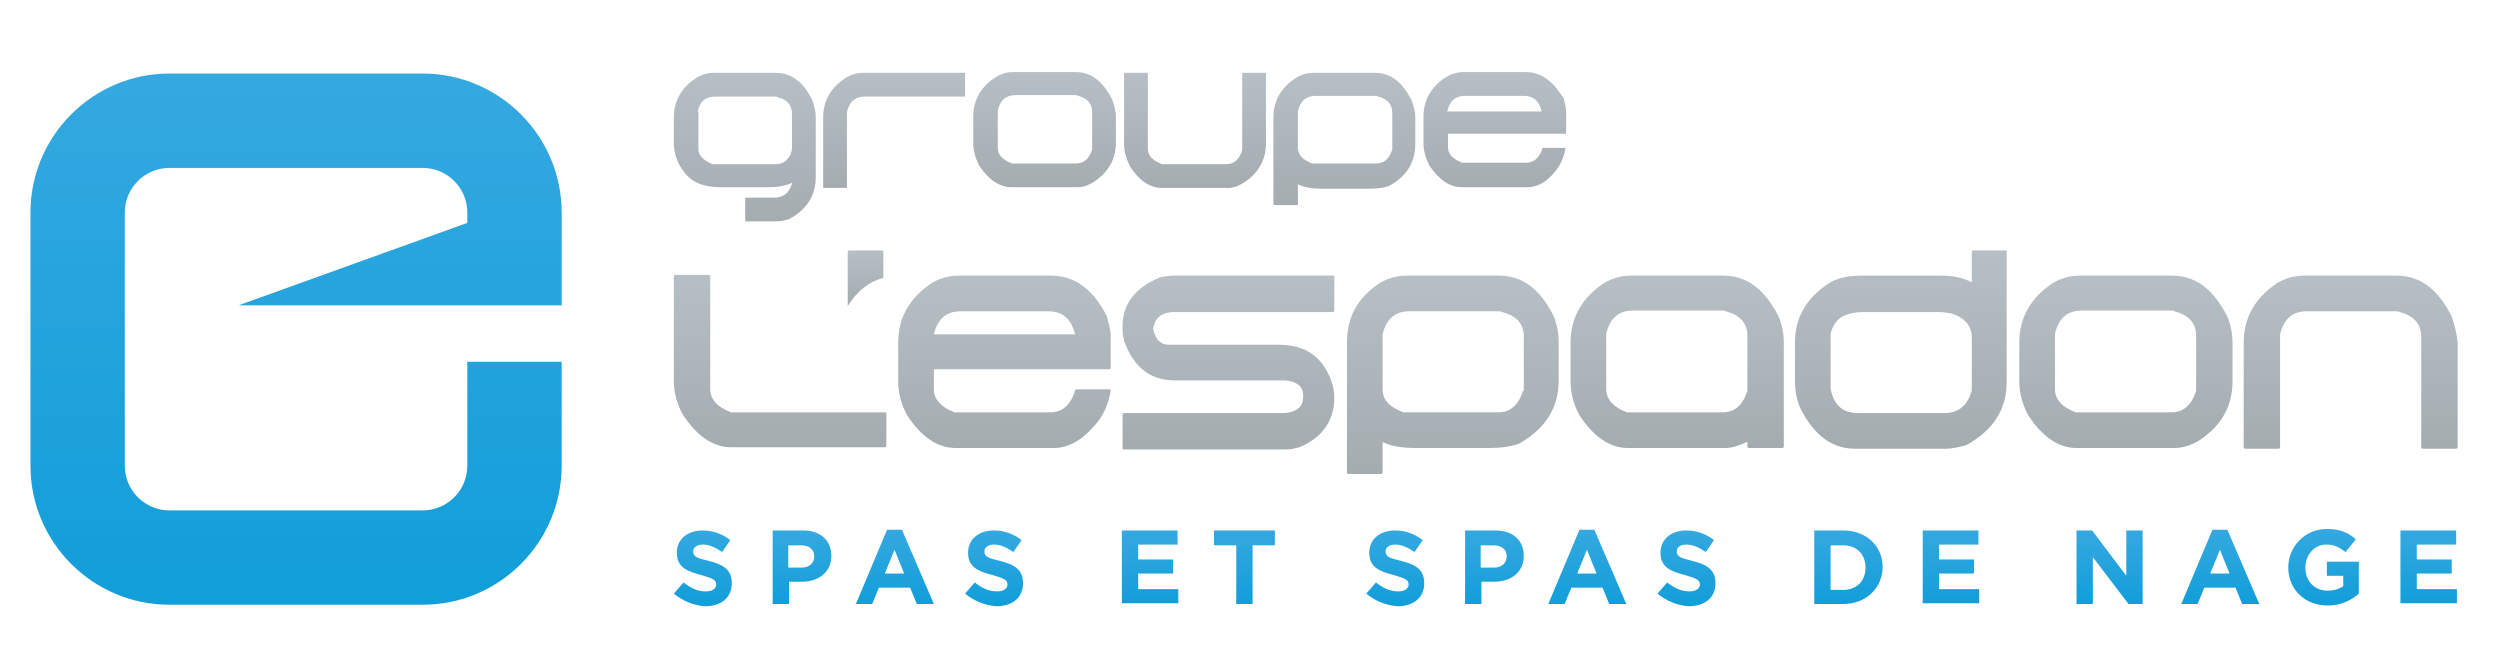 <?xml version="1.0" encoding="utf-8"?>
<!-- Generator: Adobe Illustrator 22.1.0, SVG Export Plug-In . SVG Version: 6.00 Build 0)  -->
<svg version="1.1" id="Calque_1" xmlns="http://www.w3.org/2000/svg" xmlns:xlink="http://www.w3.org/1999/xlink" x="0px" y="0px"
	 viewBox="84 206.5 336.5 88.5" enable-background="new 84 206.5 336.5 88.5" xml:space="preserve">
<g>
	<linearGradient id="SVGID_1_" gradientUnits="userSpaceOnUse" x1="178.628" y1="277.771" x2="178.628" y2="287.972">
		<stop  offset="0" style="stop-color:#35A8E0"/>
		<stop  offset="1" style="stop-color:#119ED9"/>
	</linearGradient>
	<path fill="url(#SVGID_1_)" d="M174.7,286.4l1.3-1.5c0.9,0.7,1.8,1.2,3,1.2c0.9,0,1.4-0.4,1.4-0.9v0c0-0.6-0.3-0.8-2-1.3
		c-2-0.5-3.3-1.1-3.3-3v0c0-1.8,1.4-3,3.5-3c1.4,0,2.7,0.5,3.7,1.3l-1.1,1.6c-0.9-0.6-1.7-1-2.6-1c-0.8,0-1.3,0.4-1.3,0.9v0
		c0,0.7,0.4,0.9,2.1,1.3c2,0.5,3.1,1.2,3.1,3v0c0,2-1.5,3.1-3.6,3.1C177.4,288,175.9,287.4,174.7,286.4z"/>
	<linearGradient id="SVGID_2_" gradientUnits="userSpaceOnUse" x1="191.919" y1="277.912" x2="191.919" y2="287.83">
		<stop  offset="0" style="stop-color:#35A8E0"/>
		<stop  offset="1" style="stop-color:#119ED9"/>
	</linearGradient>
	<path fill="url(#SVGID_2_)" d="M188,277.9h4.1c2.4,0,3.8,1.4,3.8,3.4v0c0,2.3-1.8,3.5-4,3.5h-1.7v3H188V277.9z M191.9,282.9
		c1.1,0,1.7-0.7,1.7-1.5v0c0-1-0.7-1.5-1.8-1.5h-1.7v3H191.9z"/>
	<linearGradient id="SVGID_3_" gradientUnits="userSpaceOnUse" x1="204.416" y1="277.841" x2="204.416" y2="287.83">
		<stop  offset="0" style="stop-color:#35A8E0"/>
		<stop  offset="1" style="stop-color:#119ED9"/>
	</linearGradient>
	<path fill="url(#SVGID_3_)" d="M203.4,277.8h2l4.3,10h-2.3l-0.9-2.2h-4.2l-0.9,2.2h-2.2L203.4,277.8z M205.7,283.7l-1.3-3.2
		l-1.3,3.2H205.7z"/>
	<linearGradient id="SVGID_4_" gradientUnits="userSpaceOnUse" x1="217.849" y1="277.771" x2="217.849" y2="287.972">
		<stop  offset="0" style="stop-color:#35A8E0"/>
		<stop  offset="1" style="stop-color:#119ED9"/>
	</linearGradient>
	<path fill="url(#SVGID_4_)" d="M213.9,286.4l1.3-1.5c0.9,0.7,1.8,1.2,3,1.2c0.9,0,1.4-0.4,1.4-0.9v0c0-0.6-0.3-0.8-2-1.3
		c-2-0.5-3.3-1.1-3.3-3v0c0-1.8,1.4-3,3.5-3c1.4,0,2.7,0.5,3.7,1.3l-1.1,1.6c-0.9-0.6-1.7-1-2.6-1c-0.8,0-1.3,0.4-1.3,0.9v0
		c0,0.7,0.4,0.9,2.1,1.3c2,0.5,3.1,1.2,3.1,3v0c0,2-1.5,3.1-3.6,3.1C216.6,288,215.1,287.4,213.9,286.4z"/>
	<linearGradient id="SVGID_5_" gradientUnits="userSpaceOnUse" x1="238.784" y1="277.912" x2="238.784" y2="287.83">
		<stop  offset="0" style="stop-color:#35A8E0"/>
		<stop  offset="1" style="stop-color:#119ED9"/>
	</linearGradient>
	<path fill="url(#SVGID_5_)" d="M235,277.9h7.5v1.9h-5.3v2h4.7v1.9h-4.7v2.1h5.4v1.9H235V277.9z"/>
	<linearGradient id="SVGID_6_" gradientUnits="userSpaceOnUse" x1="251.444" y1="277.912" x2="251.444" y2="287.83">
		<stop  offset="0" style="stop-color:#35A8E0"/>
		<stop  offset="1" style="stop-color:#119ED9"/>
	</linearGradient>
	<path fill="url(#SVGID_6_)" d="M250.4,279.9h-3v-2h8.2v2h-3v7.9h-2.2V279.9z"/>
	<linearGradient id="SVGID_7_" gradientUnits="userSpaceOnUse" x1="271.805" y1="277.771" x2="271.805" y2="287.972">
		<stop  offset="0" style="stop-color:#35A8E0"/>
		<stop  offset="1" style="stop-color:#119ED9"/>
	</linearGradient>
	<path fill="url(#SVGID_7_)" d="M267.9,286.4l1.3-1.5c0.9,0.7,1.8,1.2,3,1.2c0.9,0,1.4-0.4,1.4-0.9v0c0-0.6-0.3-0.8-2-1.3
		c-2-0.5-3.3-1.1-3.3-3v0c0-1.8,1.4-3,3.5-3c1.4,0,2.7,0.5,3.7,1.3l-1.1,1.6c-0.9-0.6-1.7-1-2.6-1c-0.8,0-1.3,0.4-1.3,0.9v0
		c0,0.7,0.4,0.9,2.1,1.3c2,0.5,3.1,1.2,3.1,3v0c0,2-1.5,3.1-3.6,3.1C270.6,288,269.1,287.4,267.9,286.4z"/>
	<linearGradient id="SVGID_8_" gradientUnits="userSpaceOnUse" x1="285.096" y1="277.912" x2="285.096" y2="287.83">
		<stop  offset="0" style="stop-color:#35A8E0"/>
		<stop  offset="1" style="stop-color:#119ED9"/>
	</linearGradient>
	<path fill="url(#SVGID_8_)" d="M281.2,277.9h4.1c2.4,0,3.8,1.4,3.8,3.4v0c0,2.3-1.8,3.5-4,3.5h-1.7v3h-2.2V277.9z M285.1,282.9
		c1.1,0,1.7-0.7,1.7-1.5v0c0-1-0.7-1.5-1.8-1.5h-1.7v3H285.1z"/>
	<linearGradient id="SVGID_9_" gradientUnits="userSpaceOnUse" x1="297.594" y1="277.841" x2="297.594" y2="287.83">
		<stop  offset="0" style="stop-color:#35A8E0"/>
		<stop  offset="1" style="stop-color:#119ED9"/>
	</linearGradient>
	<path fill="url(#SVGID_9_)" d="M296.6,277.8h2l4.3,10h-2.3l-0.9-2.2h-4.2l-0.9,2.2h-2.2L296.6,277.8z M298.9,283.7l-1.3-3.2
		l-1.3,3.2H298.9z"/>
	<linearGradient id="SVGID_10_" gradientUnits="userSpaceOnUse" x1="311.026" y1="277.771" x2="311.026" y2="287.972">
		<stop  offset="0" style="stop-color:#35A8E0"/>
		<stop  offset="1" style="stop-color:#119ED9"/>
	</linearGradient>
	<path fill="url(#SVGID_10_)" d="M307.1,286.4l1.3-1.5c0.9,0.7,1.8,1.2,3,1.2c0.9,0,1.4-0.4,1.4-0.9v0c0-0.6-0.3-0.8-2-1.3
		c-2-0.5-3.3-1.1-3.3-3v0c0-1.8,1.4-3,3.5-3c1.4,0,2.7,0.5,3.7,1.3l-1.1,1.6c-0.9-0.6-1.7-1-2.6-1s-1.3,0.4-1.3,0.9v0
		c0,0.7,0.4,0.9,2.1,1.3c2,0.5,3.1,1.2,3.1,3v0c0,2-1.5,3.1-3.6,3.1C309.8,288,308.3,287.4,307.1,286.4z"/>
	<linearGradient id="SVGID_11_" gradientUnits="userSpaceOnUse" x1="332.754" y1="277.912" x2="332.754" y2="287.83">
		<stop  offset="0" style="stop-color:#35A8E0"/>
		<stop  offset="1" style="stop-color:#119ED9"/>
	</linearGradient>
	<path fill="url(#SVGID_11_)" d="M328.2,277.9h3.9c3.1,0,5.3,2.1,5.3,4.9v0c0,2.8-2.2,5-5.3,5h-3.9V277.9z M330.4,279.9v6h1.7
		c1.8,0,3-1.2,3-3v0c0-1.8-1.2-3-3-3H330.4z"/>
	<linearGradient id="SVGID_12_" gradientUnits="userSpaceOnUse" x1="346.584" y1="277.912" x2="346.584" y2="287.83">
		<stop  offset="0" style="stop-color:#35A8E0"/>
		<stop  offset="1" style="stop-color:#119ED9"/>
	</linearGradient>
	<path fill="url(#SVGID_12_)" d="M342.8,277.9h7.5v1.9H345v2h4.7v1.9H345v2.1h5.4v1.9h-7.6V277.9z"/>
	<linearGradient id="SVGID_13_" gradientUnits="userSpaceOnUse" x1="368.043" y1="277.912" x2="368.043" y2="287.83">
		<stop  offset="0" style="stop-color:#35A8E0"/>
		<stop  offset="1" style="stop-color:#119ED9"/>
	</linearGradient>
	<path fill="url(#SVGID_13_)" d="M363.6,277.9h2l4.6,6.1v-6.1h2.2v9.9h-1.9l-4.8-6.3v6.3h-2.2V277.9z"/>
	<linearGradient id="SVGID_14_" gradientUnits="userSpaceOnUse" x1="382.779" y1="277.841" x2="382.779" y2="287.83">
		<stop  offset="0" style="stop-color:#35A8E0"/>
		<stop  offset="1" style="stop-color:#119ED9"/>
	</linearGradient>
	<path fill="url(#SVGID_14_)" d="M381.8,277.8h2l4.3,10h-2.3l-0.9-2.2h-4.2l-0.9,2.2h-2.2L381.8,277.8z M384.1,283.7l-1.3-3.2
		l-1.3,3.2H384.1z"/>
	<linearGradient id="SVGID_15_" gradientUnits="userSpaceOnUse" x1="396.757" y1="277.743" x2="396.757" y2="288">
		<stop  offset="0" style="stop-color:#35A8E0"/>
		<stop  offset="1" style="stop-color:#119ED9"/>
	</linearGradient>
	<path fill="url(#SVGID_15_)" d="M392,282.9L392,282.9c0-2.8,2.2-5.2,5.2-5.2c1.8,0,2.9,0.5,3.9,1.4l-1.4,1.7c-0.8-0.6-1.4-1-2.6-1
		c-1.6,0-2.8,1.4-2.8,3.1v0c0,1.8,1.2,3.1,3,3.1c0.8,0,1.5-0.2,2.1-0.6V284h-2.2v-1.9h4.3v4.3c-1,0.9-2.4,1.6-4.2,1.6
		C394.2,288,392,285.8,392,282.9z"/>
	<linearGradient id="SVGID_16_" gradientUnits="userSpaceOnUse" x1="410.898" y1="277.912" x2="410.898" y2="287.83">
		<stop  offset="0" style="stop-color:#35A8E0"/>
		<stop  offset="1" style="stop-color:#119ED9"/>
	</linearGradient>
	<path fill="url(#SVGID_16_)" d="M407.1,277.9h7.5v1.9h-5.3v2h4.7v1.9h-4.7v2.1h5.4v1.9h-7.6V277.9z"/>
</g>
<linearGradient id="SVGID_17_" gradientUnits="userSpaceOnUse" x1="184.215" y1="216.248" x2="184.215" y2="236.408">
	<stop  offset="0" style="stop-color:#B6BFC5"/>
	<stop  offset="1" style="stop-color:#A4ACB0"/>
</linearGradient>
<path fill="url(#SVGID_17_)" d="M181,231.7h6.5c1.3,0,2.3-0.2,3.1-0.6c0,0.1,0,0.2-0.1,0.4c-0.4,1.1-1.2,1.6-2.3,1.6h-3.8
	c-0.1,0-0.1,0-0.1,0.1v3c0,0.1,0,0.1,0.1,0.1h4c0.5,0,1.1-0.1,1.8-0.3c2.4-1.3,3.6-3.2,3.6-5.6v-8.2c0-0.7-0.2-1.5-0.5-2.3
	c-1.2-2.4-2.8-3.6-4.9-3.6h-8.3c-0.8,0-1.6,0.2-2.4,0.7c-2,1.3-3,3.1-3,5.3v3.5c0,1.4,0.5,2.8,1.5,4
	C177.2,231.1,178.8,231.7,181,231.7z M177.9,221.5c0.3-1.4,1.1-2,2.4-2h7.9c0.3,0,0.4,0,0.5,0.1c1.3,0.3,1.9,1.1,1.9,2.2v4.6
	c0,0.3-0.1,0.6-0.2,0.9c-0.5,0.9-1.1,1.3-2,1.3h-8.5c-1.2-0.5-1.9-1.2-1.9-2V221.5z"/>
<linearGradient id="SVGID_18_" gradientUnits="userSpaceOnUse" x1="204.375" y1="216.248" x2="204.375" y2="231.774">
	<stop  offset="0" style="stop-color:#B6BFC5"/>
	<stop  offset="1" style="stop-color:#A4ACB0"/>
</linearGradient>
<path fill="url(#SVGID_18_)" d="M194.9,231.8h3c0.1,0,0.1,0,0.1-0.1v-10.1c0.3-1.4,1.1-2.1,2.4-2.1h13.4c0.1,0,0.1,0,0.1-0.1v-3
	c0-0.1,0-0.1-0.1-0.1h-13.6c-0.8,0-1.6,0.2-2.4,0.7c-2,1.3-3,3.1-3,5.3v9.4C194.8,231.7,194.8,231.8,194.9,231.8z"/>
<linearGradient id="SVGID_19_" gradientUnits="userSpaceOnUse" x1="224.595" y1="216.248" x2="224.595" y2="231.774">
	<stop  offset="0" style="stop-color:#B6BFC5"/>
	<stop  offset="1" style="stop-color:#A4ACB0"/>
</linearGradient>
<path fill="url(#SVGID_19_)" d="M228.8,216.2h-8.4c-0.8,0-1.6,0.2-2.4,0.7c-2,1.3-3,3.1-3,5.3v3.6c0,1,0.3,2,0.8,3
	c1.3,1.9,2.7,2.9,4.4,2.9h8.8c0.7,0,1.4-0.2,2.2-0.7c2-1.3,3-3.1,3-5.3v-3.5c0-0.7-0.2-1.5-0.5-2.3
	C232.5,217.5,230.9,216.2,228.8,216.2z M231,226.6c-0.4,1.3-1.1,1.9-2.2,1.9h-8.6c-1.3-0.5-1.9-1.2-1.9-2.1v-5
	c0.3-1.4,1.1-2.1,2.4-2.1h7.9c0.3,0,0.4,0,0.5,0.1c1.3,0.3,1.9,1.1,1.9,2.2V226.6z"/>
<linearGradient id="SVGID_20_" gradientUnits="userSpaceOnUse" x1="244.815" y1="216.248" x2="244.815" y2="231.774">
	<stop  offset="0" style="stop-color:#B6BFC5"/>
	<stop  offset="1" style="stop-color:#A4ACB0"/>
</linearGradient>
<path fill="url(#SVGID_20_)" d="M240.4,231.8h8.8c0.7,0,1.4-0.2,2.2-0.7c2-1.3,3-3.1,3-5.3v-9.4c0-0.1,0-0.1-0.1-0.1h-3
	c-0.1,0-0.1,0-0.1,0.1v10.3c-0.4,1.3-1.1,1.9-2.2,1.9h-8.6c-1.3-0.5-1.9-1.2-1.9-2.1v-10.1c0-0.1,0-0.1-0.1-0.1h-3
	c-0.1,0-0.1,0-0.1,0.1v9.5c0,1,0.3,2,0.8,3C237.3,230.8,238.8,231.8,240.4,231.8z"/>
<linearGradient id="SVGID_21_" gradientUnits="userSpaceOnUse" x1="264.996" y1="216.248" x2="264.996" y2="234.059">
	<stop  offset="0" style="stop-color:#B6BFC5"/>
	<stop  offset="1" style="stop-color:#A4ACB0"/>
</linearGradient>
<path fill="url(#SVGID_21_)" d="M255.6,234.1h3c0.1,0,0.1,0,0.1-0.1v-2.7c0.8,0.4,1.8,0.6,3.1,0.6h6.5c1.1,0,2-0.1,2.7-0.4
	c2.4-1.3,3.5-3.2,3.5-5.7v-3.5c0-0.7-0.2-1.5-0.5-2.3c-1.2-2.4-2.8-3.7-4.9-3.7h-8.3c-0.8,0-1.6,0.2-2.4,0.7c-2,1.3-3,3.1-3,5.3V234
	C255.5,234,255.5,234.1,255.6,234.1z M258.7,221.5c0.3-1.4,1.1-2.1,2.4-2.1h7.9c0.3,0,0.4,0,0.5,0.1c1.3,0.3,1.9,1.1,1.9,2.2v4.9
	c-0.4,1.3-1.1,1.9-2.2,1.9h-8.6c-1.3-0.5-1.9-1.2-1.9-2.1V221.5z"/>
<linearGradient id="SVGID_22_" gradientUnits="userSpaceOnUse" x1="285.151" y1="216.248" x2="285.151" y2="231.774">
	<stop  offset="0" style="stop-color:#B6BFC5"/>
	<stop  offset="1" style="stop-color:#A4ACB0"/>
</linearGradient>
<path fill="url(#SVGID_22_)" d="M289.4,216.2H281c-0.8,0-1.6,0.2-2.4,0.7c-2,1.3-3,3.1-3,5.3v3.6c0,1,0.3,2,0.8,3
	c1.3,1.9,2.7,2.9,4.4,2.9h8.8c1.3,0,2.6-0.7,3.7-2.1c0.7-0.8,1.2-1.9,1.4-3.1c0-0.1,0-0.1-0.1-0.1h-2.9c-0.1,0-0.1,0-0.1,0.1
	c-0.4,1.3-1.2,1.9-2.2,1.9h-8.6c-1.3-0.5-1.9-1.2-1.9-2.1v-1.8h15.8c0.1,0,0.1,0,0.1-0.1v-2.9c0-0.3-0.1-0.9-0.3-1.7
	C293.1,217.5,291.5,216.2,289.4,216.2z M278.8,221.5c0.3-1.4,1.1-2.1,2.4-2.1h7.9c1.3,0,2.1,0.7,2.4,2.1H278.8z"/>
<g>
	<linearGradient id="SVGID_23_" gradientUnits="userSpaceOnUse" x1="249.37" y1="243.584" x2="249.37" y2="266.81">
		<stop  offset="0" style="stop-color:#B6BFC5"/>
		<stop  offset="1" style="stop-color:#A4ACB0"/>
	</linearGradient>
	<path fill="url(#SVGID_23_)" d="M263.5,243.6h-21.8c-0.2,0-0.7,0.1-1.5,0.2c-3.4,1.4-5.1,3.6-5.1,6.6v0.7c0,0.3,0.1,0.8,0.2,1.3
		c1.3,3.5,3.5,5.3,6.8,5.3h15c1.5,0.2,2.3,0.8,2.3,2v0.3c0,1.2-0.8,1.9-2.4,2.1h-21.7c-0.1,0-0.2,0.1-0.2,0.2v4.5
		c0,0.1,0.1,0.2,0.2,0.2h21.8c0.5,0,1.1-0.1,1.8-0.3c3.1-1.3,4.7-3.6,4.7-6.7v-0.1c0-0.5-0.1-1-0.2-1.5c-1.1-3.7-3.5-5.5-7.3-5.5
		h-14.8c-1.1,0-1.8-0.7-2.1-2.2c0.1-0.4,0.2-0.6,0.2-0.7c0.4-1,1.3-1.5,2.7-1.5h21.3c0.1,0,0.2-0.1,0.2-0.2v-4.5
		C263.6,243.7,263.6,243.6,263.5,243.6z"/>
	<linearGradient id="SVGID_24_" gradientUnits="userSpaceOnUse" x1="309.711" y1="243.584" x2="309.711" y2="266.81">
		<stop  offset="0" style="stop-color:#B6BFC5"/>
		<stop  offset="1" style="stop-color:#A4ACB0"/>
	</linearGradient>
	<path fill="url(#SVGID_24_)" d="M316,243.6h-12.5c-1.2,0-2.4,0.3-3.6,1c-3,2-4.5,4.7-4.5,8v5.3c0,1.5,0.4,3,1.2,4.5
		c1.9,2.9,4.1,4.4,6.5,4.4h13.2c0.8,0,1.7-0.3,2.8-0.8h0.1v0.6c0,0.1,0.1,0.2,0.2,0.2h4.5c0.1,0,0.2-0.1,0.2-0.2v-14
		c0-1.1-0.2-2.3-0.7-3.5C321.5,245.4,319.1,243.6,316,243.6z M319.2,259.1c-0.6,1.9-1.7,2.9-3.3,2.9H303c-1.9-0.7-2.8-1.8-2.8-3.1
		v-7.5c0.5-2.1,1.7-3.1,3.6-3.1h11.8c0.4,0,0.6,0,0.7,0.1c1.9,0.5,2.9,1.6,2.9,3.3V259.1z"/>
	<linearGradient id="SVGID_25_" gradientUnits="userSpaceOnUse" x1="279.521" y1="243.584" x2="279.521" y2="270.227">
		<stop  offset="0" style="stop-color:#B6BFC5"/>
		<stop  offset="1" style="stop-color:#A4ACB0"/>
	</linearGradient>
	<path fill="url(#SVGID_25_)" d="M285.8,243.6h-12.5c-1.2,0-2.4,0.3-3.6,1c-3,2-4.4,4.6-4.4,8v17.5c0,0.1,0.1,0.2,0.2,0.2h4.4
		c0.1,0,0.2-0.1,0.2-0.2V266c1.2,0.6,2.7,0.8,4.6,0.8h9.7c1.7,0,3-0.2,4.1-0.6c3.5-2,5.3-4.8,5.3-8.5v-5.2c0-1.1-0.2-2.3-0.7-3.5
		C291.3,245.4,288.9,243.6,285.8,243.6z M289,259.1c-0.6,1.9-1.7,2.9-3.3,2.9h-12.8c-1.9-0.7-2.8-1.7-2.8-3.1v-7.4
		c0.5-2.1,1.7-3.1,3.6-3.1h11.8c0.4,0,0.6,0,0.7,0.1c1.9,0.5,2.9,1.6,2.9,3.2V259.1z"/>
	<linearGradient id="SVGID_26_" gradientUnits="userSpaceOnUse" x1="189.013" y1="243.584" x2="189.013" y2="266.81">
		<stop  offset="0" style="stop-color:#B6BFC5"/>
		<stop  offset="1" style="stop-color:#A4ACB0"/>
	</linearGradient>
	<path fill="url(#SVGID_26_)" d="M203.2,262h-20.8c-1.9-0.7-2.8-1.8-2.8-3.1v-15.2c0-0.1-0.1-0.2-0.2-0.2h-4.5
		c-0.1,0-0.2,0.1-0.2,0.2v14.1c0,1.5,0.4,3,1.2,4.5c1.9,2.9,4.1,4.4,6.5,4.4h20.7c0.1,0,0.2-0.1,0.2-0.2v-4.5
		C203.3,262.1,203.3,262,203.2,262z"/>
	<linearGradient id="SVGID_27_" gradientUnits="userSpaceOnUse" x1="219.212" y1="243.584" x2="219.212" y2="266.81">
		<stop  offset="0" style="stop-color:#B6BFC5"/>
		<stop  offset="1" style="stop-color:#A4ACB0"/>
	</linearGradient>
	<path fill="url(#SVGID_27_)" d="M225.5,243.6H213c-1.2,0-2.4,0.3-3.6,1c-3,2-4.5,4.7-4.5,8v5.3c0,1.5,0.4,3,1.2,4.5
		c1.9,2.9,4.1,4.4,6.5,4.4h13.2c2,0,3.8-1,5.6-3.1c1.1-1.2,1.8-2.8,2.1-4.6c0-0.1-0.1-0.2-0.2-0.2h-4.4c-0.1,0-0.2,0.1-0.2,0.2
		c-0.6,1.9-1.7,2.9-3.3,2.9h-12.9c-1.9-0.7-2.8-1.8-2.8-3.1v-2.7h23.6c0.1,0,0.2-0.1,0.2-0.2v-4.4c0-0.5-0.2-1.3-0.5-2.5
		C231.2,245.5,228.7,243.6,225.5,243.6z M209.7,251.5c0.5-2.1,1.7-3.1,3.6-3.1h11.8c1.9,0,3.1,1,3.6,3.1H209.7z"/>
	<linearGradient id="SVGID_28_" gradientUnits="userSpaceOnUse" x1="339.902" y1="240.166" x2="339.902" y2="266.81">
		<stop  offset="0" style="stop-color:#B6BFC5"/>
		<stop  offset="1" style="stop-color:#A4ACB0"/>
	</linearGradient>
	<path fill="url(#SVGID_28_)" d="M354,240.2h-4.4c-0.1,0-0.2,0.1-0.2,0.2v4.1c-1.1-0.6-2.5-0.9-4.1-0.9h-10.8
		c-1.9,0-3.5,0.4-4.6,1.2c-2.9,2-4.3,4.6-4.3,7.8v5.3c0,1.1,0.2,2.3,0.7,3.5c1.8,3.6,4.2,5.5,7.4,5.5H346c0.7,0,1.6-0.2,2.7-0.5
		c3.6-2,5.4-4.8,5.4-8.5v-17.5C354.2,240.2,354.1,240.2,354,240.2z M349.4,258.7c0,0.2,0,0.5-0.1,0.7c-0.6,1.8-1.8,2.7-3.6,2.7
		h-11.6c-2.1,0-3.3-1.1-3.7-3.3v-7.2c0-0.4,0.2-0.9,0.5-1.4c0.6-1.1,1.9-1.7,4-1.7h9.9c0.8,0,1.4,0.1,1.9,0.2
		c1.8,0.6,2.7,1.7,2.7,3.2V258.7z"/>
	<linearGradient id="SVGID_29_" gradientUnits="userSpaceOnUse" x1="370.101" y1="243.584" x2="370.101" y2="266.81">
		<stop  offset="0" style="stop-color:#B6BFC5"/>
		<stop  offset="1" style="stop-color:#A4ACB0"/>
	</linearGradient>
	<path fill="url(#SVGID_29_)" d="M376.4,243.6h-12.5c-1.2,0-2.4,0.3-3.6,1c-3,2-4.5,4.7-4.5,8v5.3c0,1.5,0.4,3,1.2,4.5
		c1.9,2.9,4.1,4.4,6.5,4.4h13.2c1,0,2.1-0.3,3.3-1c3-2,4.5-4.6,4.5-8v-5.2c0-1.1-0.2-2.3-0.7-3.5
		C381.9,245.4,379.5,243.6,376.4,243.6z M379.6,259.1c-0.6,1.9-1.7,2.9-3.3,2.9h-12.9c-1.9-0.7-2.8-1.8-2.8-3.1v-7.5
		c0.5-2.1,1.7-3.1,3.6-3.1H376c0.4,0,0.6,0,0.7,0.1c1.9,0.5,2.9,1.6,2.9,3.3V259.1z"/>
	<linearGradient id="SVGID_30_" gradientUnits="userSpaceOnUse" x1="400.356" y1="243.584" x2="400.356" y2="266.81">
		<stop  offset="0" style="stop-color:#B6BFC5"/>
		<stop  offset="1" style="stop-color:#A4ACB0"/>
	</linearGradient>
	<path fill="url(#SVGID_30_)" d="M414,249.1c-1.8-3.6-4.2-5.5-7.4-5.5h-12.5c-1.2,0-2.4,0.3-3.6,1c-3,2-4.5,4.7-4.5,8v14.1
		c0,0.1,0.1,0.2,0.2,0.2h4.5c0.1,0,0.2-0.1,0.2-0.2v-15.2c0.5-2.1,1.7-3.1,3.6-3.1h11.8c0.4,0,0.6,0,0.7,0.1
		c1.9,0.5,2.9,1.6,2.9,3.3v14.9c0,0.1,0.1,0.2,0.2,0.2h4.5c0.1,0,0.2-0.1,0.2-0.2v-14.1C414.7,251.5,414.4,250.3,414,249.1z"/>
	<linearGradient id="SVGID_31_" gradientUnits="userSpaceOnUse" x1="200.478" y1="240.166" x2="200.478" y2="247.609">
		<stop  offset="0" style="stop-color:#B6BFC5"/>
		<stop  offset="1" style="stop-color:#A4ACB0"/>
	</linearGradient>
	<path fill="url(#SVGID_31_)" d="M198.3,240.2c-0.1,0-0.2,0.1-0.2,0.2v7.3c1.3-2.1,2.9-3.3,4.8-3.8v-3.5c0-0.1-0.1-0.2-0.2-0.2
		H198.3z"/>
</g>
<linearGradient id="SVGID_32_" gradientUnits="userSpaceOnUse" x1="123.797" y1="216.352" x2="123.797" y2="287.897">
	<stop  offset="0" style="stop-color:#35A8E0"/>
	<stop  offset="1" style="stop-color:#119ED9"/>
</linearGradient>
<path fill="url(#SVGID_32_)" d="M116.1,247.6l43.5,0v-12.5c0-10.3-8.4-18.7-18.7-18.7h-34.1c-10.3,0-18.7,8.4-18.7,18.7v34.1
	c0,10.3,8.4,18.7,18.7,18.7h34.1c10.3,0,18.7-8.4,18.7-18.7v-14h-12.7v14c0,3.3-2.7,6-6,6h-34.1c-3.3,0-6-2.7-6-6v-34.1
	c0-3.3,2.7-6,6-6h34.1c3.3,0,6,2.7,6,6v1.4L116.1,247.6z"/>
</svg>
